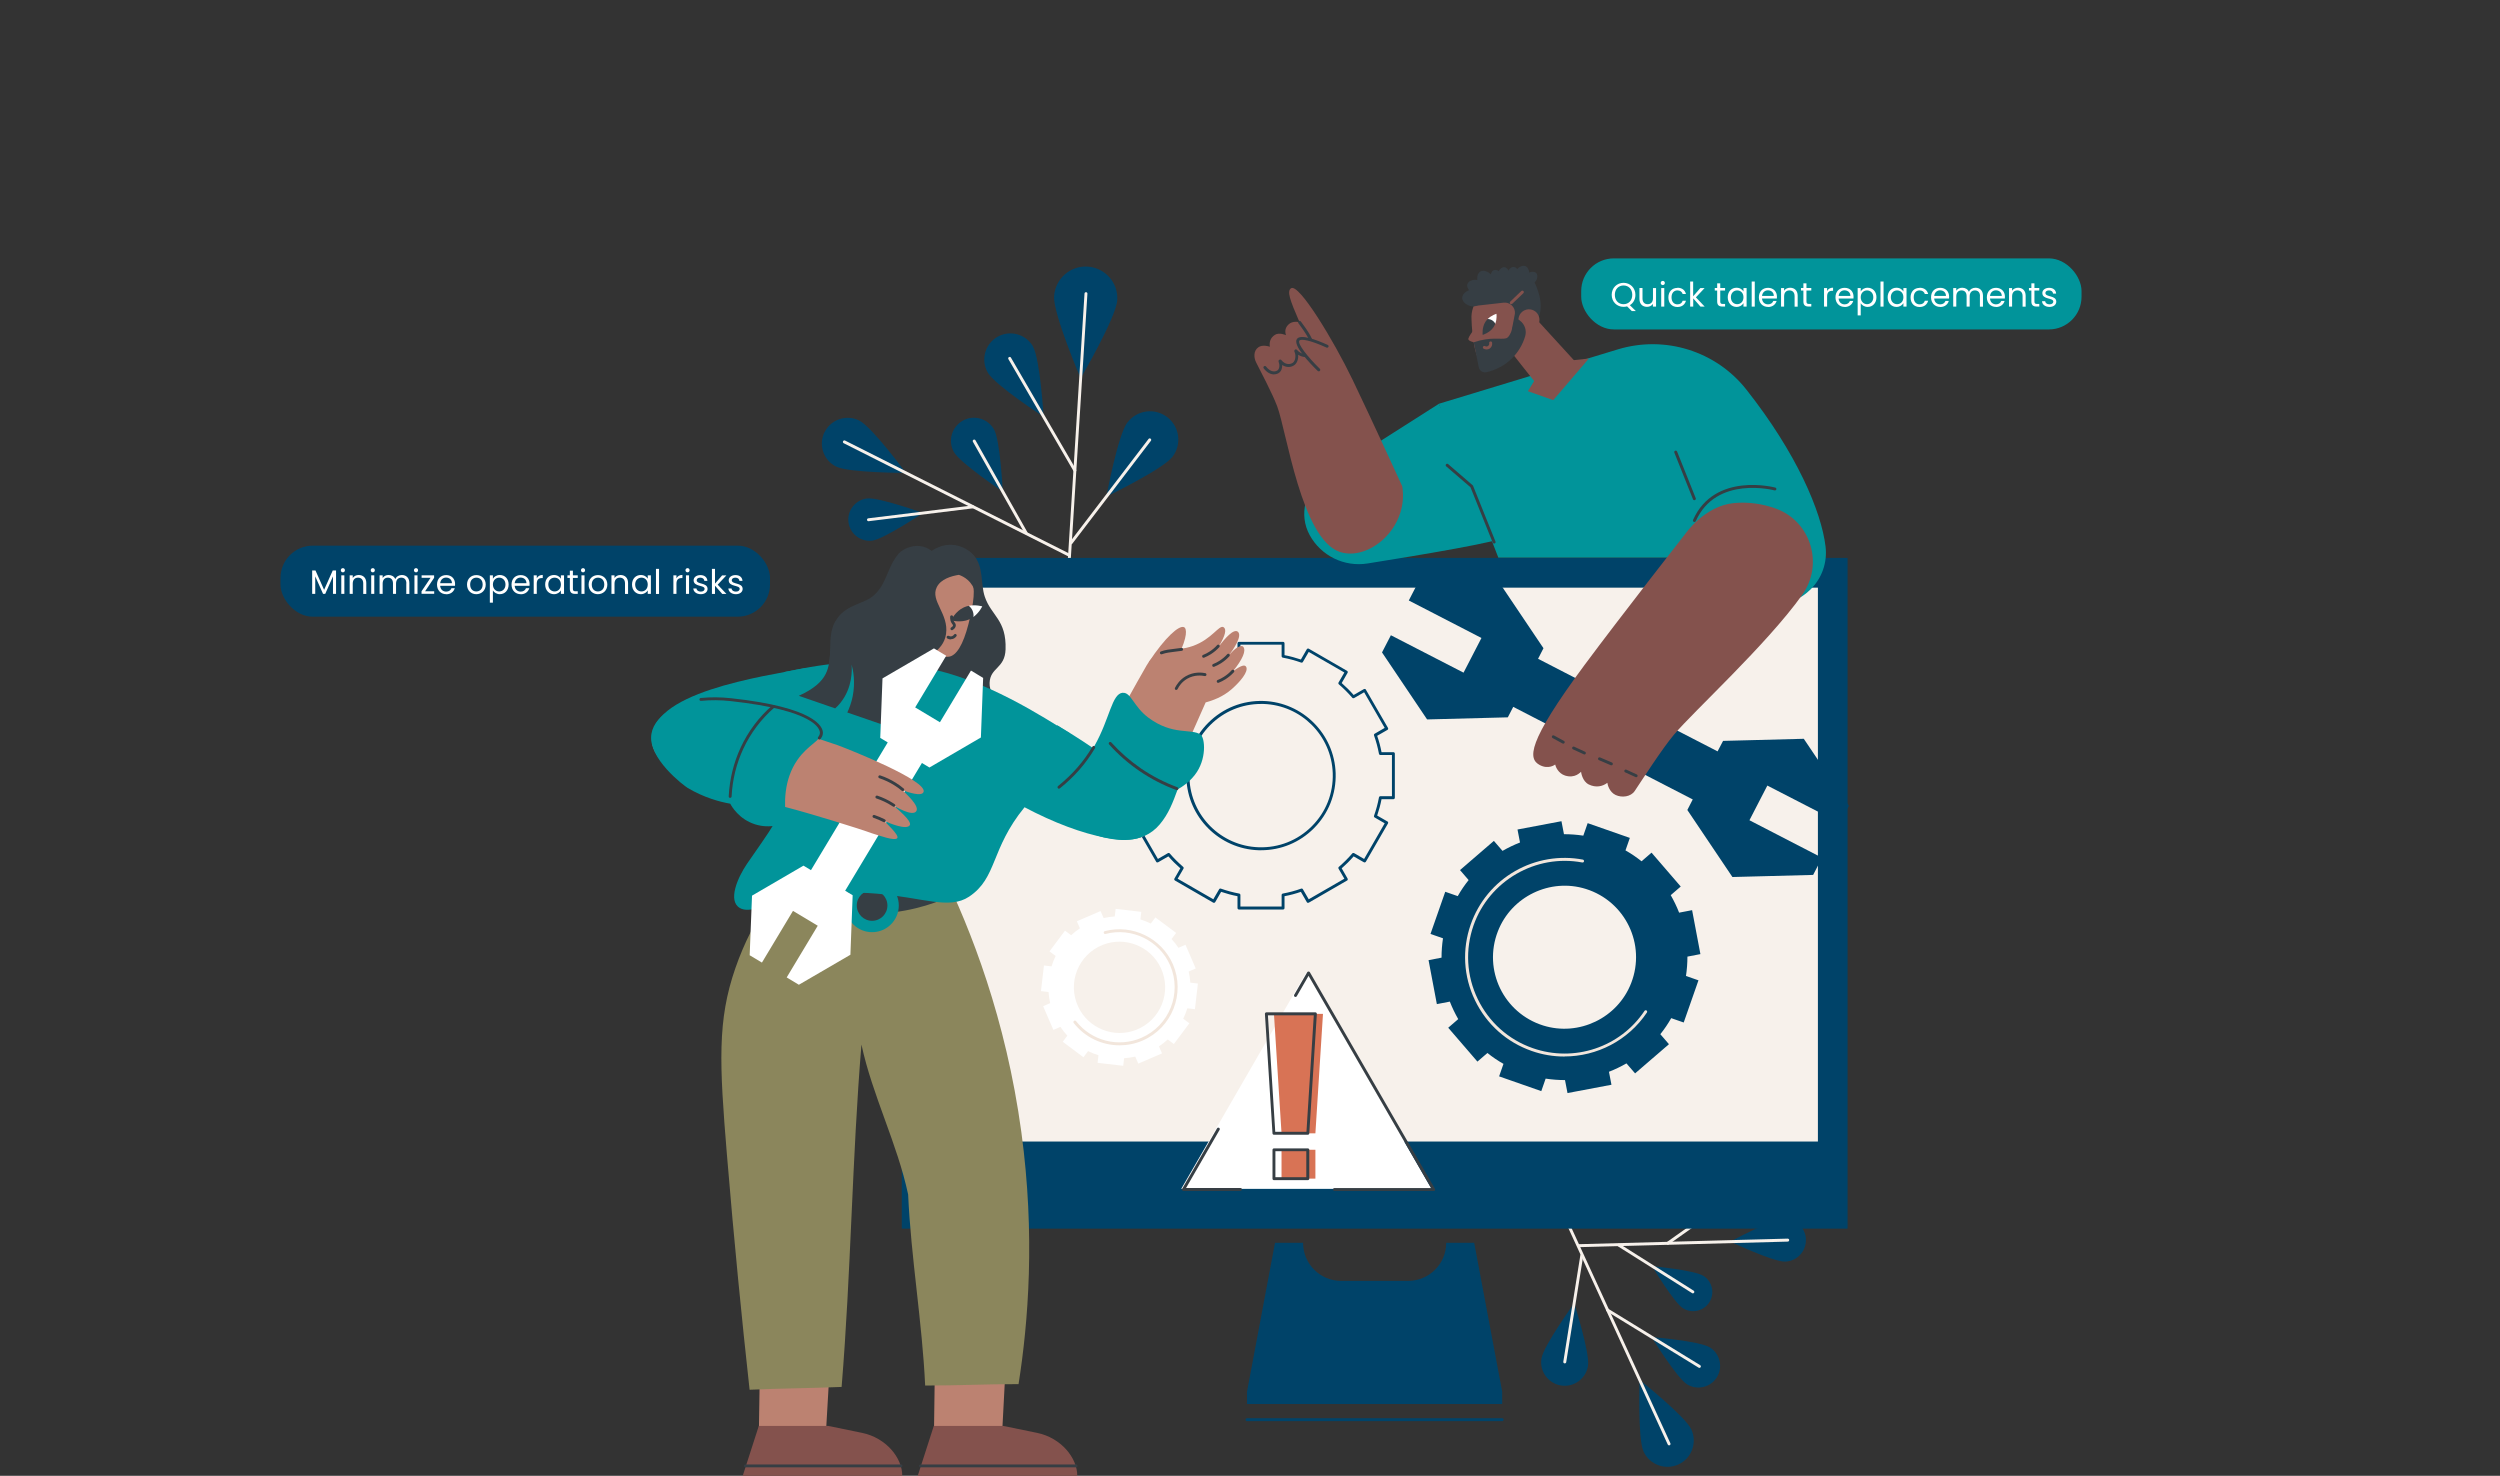 <?xml version="1.0" encoding="UTF-8"?>
<svg xmlns="http://www.w3.org/2000/svg" xmlns:xlink="http://www.w3.org/1999/xlink" id="Layer_1" data-name="Layer 1" viewBox="0 0 310 183">
  <rect x="0" y="0" width="310" height="183" fill="#333333" stroke="none"/>
  <defs>
    <style>
      .cls-1 {
        fill: #fff;
      }

      .cls-2 {
        fill: #84524d;
      }

      .cls-3 {
        fill: #8b865c;
      }

      .cls-4 {
        fill: #f7f1eb;
      }

      .cls-5 {
        clip-path: url(#clippath);
      }

      .cls-6 {
        fill: none;
      }

      .cls-7 {
        fill: #01949a;
      }

      .cls-8 {
        fill: #f2e6dc;
      }

      .cls-9 {
        fill: #d87355;
      }

      .cls-10 {
        fill: #bc8271;
      }

      .cls-11 {
        fill: #363e44;
      }

      .cls-12 {
        fill: #004369;
      }
    </style>
    <clipPath id="clippath">
      <path id="SVGID" class="cls-6" d="M185.56,38.91s-.89,.26-1.36,.98c-.47,.72-.35,1.64-.35,1.64,0,0,.89-.26,1.36-.98,.47-.72,.35-1.64,.35-1.64Z"></path>
    </clipPath>
  </defs>
  <rect class="cls-12" x="34.78" y="67.66" width="60.7" height="8.81" rx="4.01" ry="4.01"></rect>
  <g>
    <path class="cls-1" d="M38.71,70.74h.41l1.07,2.4,1.07-2.4h.41v2.9h-.38v-2.17l-.96,2.17h-.27l-.97-2.17v2.17h-.38v-2.9Z"></path>
    <path class="cls-1" d="M42.26,70.71c0-.15,.11-.26,.26-.26,.14,0,.25,.11,.25,.26s-.11,.26-.25,.26c-.15,0-.26-.11-.26-.26Zm.06,.63h.38v2.3h-.38v-2.3Z"></path>
    <path class="cls-1" d="M45.04,72.34c0-.47-.26-.71-.64-.71s-.66,.24-.66,.74v1.27h-.38v-2.3h.38v.33c.15-.24,.43-.37,.74-.37,.53,0,.94,.33,.94,.99v1.36h-.38v-1.3Z"></path>
    <path class="cls-1" d="M45.97,70.71c0-.15,.11-.26,.26-.26,.14,0,.25,.11,.25,.26s-.11,.26-.25,.26c-.15,0-.26-.11-.26-.26Zm.06,.63h.38v2.3h-.38v-2.3Z"></path>
    <path class="cls-1" d="M50.39,72.34c0-.47-.25-.71-.63-.71s-.65,.25-.65,.74v1.27h-.38v-1.3c0-.47-.25-.71-.63-.71s-.65,.25-.65,.74v1.27h-.38v-2.3h.38v.33c.15-.24,.42-.37,.73-.37,.38,0,.69,.17,.84,.51,.13-.33,.46-.51,.81-.51,.52,0,.93,.33,.93,.99v1.36h-.38v-1.3Z"></path>
    <path class="cls-1" d="M51.33,70.71c0-.15,.11-.26,.26-.26,.14,0,.25,.11,.25,.26s-.11,.26-.25,.26c-.15,0-.26-.11-.26-.26Zm.06,.63h.38v2.3h-.38v-2.3Z"></path>
    <path class="cls-1" d="M53.83,71.65l-1.12,1.67h1.13v.31h-1.57v-.31l1.12-1.67h-1.11v-.31h1.55v.31Z"></path>
    <path class="cls-1" d="M55.33,73.68c-.65,0-1.14-.46-1.14-1.19s.47-1.18,1.14-1.18,1.1,.47,1.1,1.1c0,.08,0,.15-.01,.23h-1.84c.03,.47,.36,.72,.75,.72,.34,0,.56-.18,.65-.42h.41c-.12,.42-.49,.75-1.06,.75Zm-.74-1.36h1.45c0-.45-.33-.7-.73-.7-.37,0-.68,.25-.73,.7Z"></path>
    <path class="cls-1" d="M59.06,73.68c-.65,0-1.15-.46-1.15-1.19s.51-1.18,1.16-1.18,1.16,.46,1.16,1.18-.52,1.19-1.18,1.19Zm0-.34c.4,0,.79-.27,.79-.86s-.38-.85-.78-.85-.77,.27-.77,.85,.36,.86,.75,.86Z"></path>
    <path class="cls-1" d="M61.98,71.3c.62,0,1.09,.46,1.09,1.18s-.47,1.2-1.09,1.2c-.42,0-.72-.23-.86-.46v1.51h-.38v-3.39h.38v.42c.14-.24,.44-.46,.86-.46Zm-.08,.33c-.42,0-.78,.32-.78,.85s.36,.86,.78,.86,.78-.32,.78-.86-.36-.85-.78-.85Z"></path>
    <path class="cls-1" d="M64.57,73.68c-.65,0-1.14-.46-1.14-1.19s.47-1.18,1.14-1.18,1.1,.47,1.1,1.1c0,.08,0,.15-.01,.23h-1.84c.03,.47,.36,.72,.75,.72,.34,0,.56-.18,.65-.42h.41c-.12,.42-.49,.75-1.06,.75Zm-.74-1.36h1.45c0-.45-.33-.7-.73-.7-.37,0-.68,.25-.73,.7Z"></path>
    <path class="cls-1" d="M66.56,73.64h-.38v-2.3h.38v.37c.13-.26,.38-.42,.74-.42v.39h-.1c-.37,0-.64,.16-.64,.7v1.25Z"></path>
    <path class="cls-1" d="M68.69,71.3c.43,0,.72,.22,.86,.46v-.42h.39v2.3h-.39v-.43c-.14,.25-.44,.47-.86,.47-.61,0-1.09-.48-1.09-1.2s.47-1.18,1.09-1.18Zm.08,.33c-.42,0-.78,.31-.78,.85s.36,.86,.78,.86,.78-.31,.78-.86-.36-.85-.78-.85Z"></path>
    <path class="cls-1" d="M70.66,71.66h-.3v-.32h.3v-.58h.38v.58h.6v.32h-.6v1.35c0,.23,.08,.31,.32,.31h.28v.32h-.34c-.41,0-.64-.17-.64-.63v-1.35Z"></path>
    <path class="cls-1" d="M72.04,70.71c0-.15,.11-.26,.26-.26,.14,0,.25,.11,.25,.26s-.11,.26-.25,.26c-.15,0-.26-.11-.26-.26Zm.06,.63h.38v2.3h-.38v-2.3Z"></path>
    <path class="cls-1" d="M74.14,73.68c-.65,0-1.15-.46-1.15-1.19s.51-1.18,1.16-1.18,1.16,.46,1.16,1.18-.52,1.19-1.18,1.19Zm0-.34c.4,0,.79-.27,.79-.86s-.38-.85-.78-.85-.77,.27-.77,.85,.36,.86,.75,.86Z"></path>
    <path class="cls-1" d="M77.5,72.34c0-.47-.26-.71-.64-.71s-.66,.24-.66,.74v1.27h-.38v-2.3h.38v.33c.15-.24,.43-.37,.74-.37,.53,0,.94,.33,.94,.99v1.36h-.38v-1.3Z"></path>
    <path class="cls-1" d="M79.46,71.3c.43,0,.72,.22,.86,.46v-.42h.39v2.3h-.39v-.43c-.14,.25-.44,.47-.86,.47-.61,0-1.09-.48-1.09-1.2s.47-1.18,1.09-1.18Zm.08,.33c-.42,0-.78,.31-.78,.85s.36,.86,.78,.86,.78-.31,.78-.86-.36-.85-.78-.85Z"></path>
    <path class="cls-1" d="M81.34,70.54h.38v3.11h-.38v-3.11Z"></path>
    <path class="cls-1" d="M83.88,73.64h-.38v-2.3h.38v.37c.13-.26,.38-.42,.74-.42v.39h-.1c-.37,0-.64,.16-.64,.7v1.25Z"></path>
    <path class="cls-1" d="M85,70.71c0-.15,.11-.26,.26-.26,.14,0,.25,.11,.25,.26s-.11,.26-.25,.26c-.15,0-.26-.11-.26-.26Zm.06,.63h.38v2.3h-.38v-2.3Z"></path>
    <path class="cls-1" d="M86.91,73.68c-.54,0-.92-.29-.94-.71h.39c.02,.22,.22,.39,.54,.39,.3,0,.47-.15,.47-.34,0-.51-1.36-.21-1.36-1.07,0-.35,.33-.64,.84-.64s.84,.27,.87,.72h-.38c-.02-.23-.19-.4-.5-.4-.28,0-.45,.13-.45,.32,0,.55,1.33,.25,1.35,1.07,0,.38-.33,.66-.84,.66Z"></path>
    <path class="cls-1" d="M88.28,70.54h.38v1.83l.88-1.02h.53l-1.08,1.15,1.09,1.15h-.52l-.9-1.02v1.02h-.38v-3.11Z"></path>
    <path class="cls-1" d="M91.26,73.68c-.54,0-.92-.29-.94-.71h.39c.02,.22,.22,.39,.54,.39,.3,0,.47-.15,.47-.34,0-.51-1.36-.21-1.36-1.07,0-.35,.33-.64,.84-.64s.84,.27,.87,.72h-.38c-.02-.23-.19-.4-.5-.4-.28,0-.45,.13-.45,.32,0,.55,1.33,.25,1.35,1.07,0,.38-.33,.66-.84,.66Z"></path>
  </g>
  <rect class="cls-7" x="196.07" y="32.04" width="62.04" height="8.81" rx="4.05" ry="4.05"></rect>
  <g>
    <path class="cls-1" d="M202.1,37.84l.74,.73h-.5l-.58-.58c-.14,.04-.29,.06-.44,.06-.82,0-1.47-.62-1.47-1.49s.65-1.49,1.47-1.49,1.47,.62,1.47,1.49c0,.57-.27,1.03-.69,1.28Zm-.78-.12c.62,0,1.08-.45,1.08-1.16s-.46-1.16-1.08-1.16-1.08,.45-1.08,1.16,.46,1.16,1.08,1.16Z"></path>
    <path class="cls-1" d="M205.34,38.02h-.38v-.34c-.15,.24-.43,.37-.73,.37-.53,0-.94-.33-.94-.99v-1.35h.38v1.3c0,.47,.26,.71,.64,.71s.66-.24,.66-.74v-1.26h.38v2.3Z"></path>
    <path class="cls-1" d="M205.93,35.09c0-.15,.11-.26,.26-.26,.14,0,.25,.11,.25,.26s-.11,.26-.25,.26c-.15,0-.26-.11-.26-.26Zm.06,.63h.38v2.3h-.38v-2.3Z"></path>
    <path class="cls-1" d="M208,35.68c.57,0,.94,.29,1.06,.78h-.41c-.08-.28-.31-.45-.65-.45-.42,0-.73,.3-.73,.86s.31,.87,.73,.87c.34,0,.57-.16,.65-.45h.41c-.12,.46-.49,.78-1.06,.78-.66,0-1.12-.46-1.12-1.19s.46-1.18,1.12-1.18Z"></path>
    <path class="cls-1" d="M209.57,34.91h.38v1.83l.89-1.02h.53l-1.08,1.15,1.09,1.15h-.52l-.9-1.02v1.02h-.38v-3.11Z"></path>
    <path class="cls-1" d="M212.93,36.03h-.3v-.32h.3v-.58h.38v.58h.6v.32h-.6v1.35c0,.23,.08,.31,.32,.31h.28v.32h-.34c-.41,0-.64-.17-.64-.63v-1.35Z"></path>
    <path class="cls-1" d="M215.33,35.68c.43,0,.72,.22,.86,.46v-.42h.39v2.3h-.39v-.43c-.14,.25-.44,.47-.86,.47-.61,0-1.09-.48-1.09-1.2s.47-1.18,1.09-1.18Zm.08,.33c-.42,0-.78,.31-.78,.85s.36,.86,.78,.86,.78-.31,.78-.86-.36-.85-.78-.85Z"></path>
    <path class="cls-1" d="M217.21,34.91h.38v3.11h-.38v-3.11Z"></path>
    <path class="cls-1" d="M219.24,38.06c-.65,0-1.14-.46-1.14-1.19s.47-1.18,1.14-1.18,1.1,.47,1.1,1.1c0,.08,0,.15-.01,.23h-1.84c.03,.47,.36,.72,.75,.72,.34,0,.56-.18,.65-.42h.41c-.12,.42-.49,.75-1.06,.75Zm-.74-1.36h1.45c0-.45-.33-.7-.73-.7-.37,0-.68,.25-.73,.7Z"></path>
    <path class="cls-1" d="M222.53,36.72c0-.47-.26-.71-.64-.71s-.66,.24-.66,.74v1.27h-.38v-2.3h.38v.33c.15-.24,.43-.37,.74-.37,.53,0,.94,.33,.94,.99v1.36h-.38v-1.3Z"></path>
    <path class="cls-1" d="M223.62,36.03h-.3v-.32h.3v-.58h.38v.58h.6v.32h-.6v1.35c0,.23,.08,.31,.32,.31h.28v.32h-.34c-.41,0-.64-.17-.64-.63v-1.35Z"></path>
    <path class="cls-1" d="M226.56,38.02h-.38v-2.3h.38v.37c.13-.26,.38-.42,.74-.42v.39h-.1c-.37,0-.64,.16-.64,.7v1.25Z"></path>
    <path class="cls-1" d="M228.74,38.06c-.65,0-1.14-.46-1.14-1.19s.46-1.18,1.14-1.18,1.1,.47,1.1,1.1c0,.08,0,.15-.01,.23h-1.84c.03,.47,.36,.72,.75,.72,.34,0,.56-.18,.65-.42h.41c-.12,.42-.49,.75-1.06,.75Zm-.74-1.36h1.45c0-.45-.33-.7-.73-.7-.37,0-.68,.25-.73,.7Z"></path>
    <path class="cls-1" d="M231.59,35.68c.62,0,1.09,.46,1.09,1.18s-.47,1.2-1.09,1.2c-.42,0-.72-.23-.86-.46v1.51h-.38v-3.39h.38v.42c.14-.24,.44-.46,.86-.46Zm-.08,.33c-.42,0-.78,.32-.78,.85s.37,.86,.78,.86,.78-.32,.78-.86-.36-.85-.78-.85Z"></path>
    <path class="cls-1" d="M233.18,34.91h.38v3.11h-.38v-3.11Z"></path>
    <path class="cls-1" d="M235.16,35.68c.43,0,.72,.22,.86,.46v-.42h.39v2.3h-.39v-.43c-.14,.25-.44,.47-.86,.47-.61,0-1.09-.48-1.09-1.2s.47-1.18,1.09-1.18Zm.08,.33c-.42,0-.78,.31-.78,.85s.36,.86,.78,.86,.78-.31,.78-.86-.36-.85-.78-.85Z"></path>
    <path class="cls-1" d="M238.03,35.68c.57,0,.94,.29,1.06,.78h-.41c-.08-.28-.31-.45-.65-.45-.42,0-.73,.3-.73,.86s.31,.87,.73,.87c.34,0,.57-.16,.65-.45h.41c-.12,.46-.49,.78-1.06,.78-.66,0-1.12-.46-1.12-1.19s.46-1.18,1.12-1.18Z"></path>
    <path class="cls-1" d="M240.59,38.06c-.65,0-1.14-.46-1.14-1.19s.46-1.18,1.14-1.18,1.1,.47,1.1,1.1c0,.08,0,.15-.01,.23h-1.84c.03,.47,.36,.72,.75,.72,.34,0,.56-.18,.65-.42h.41c-.12,.42-.49,.75-1.06,.75Zm-.74-1.36h1.45c0-.45-.33-.7-.73-.7-.37,0-.68,.25-.73,.7Z"></path>
    <path class="cls-1" d="M245.52,36.72c0-.47-.25-.71-.63-.71s-.65,.25-.65,.74v1.27h-.38v-1.3c0-.47-.25-.71-.63-.71s-.65,.25-.65,.74v1.27h-.38v-2.3h.38v.33c.15-.24,.42-.37,.73-.37,.38,0,.69,.17,.84,.51,.13-.33,.46-.51,.81-.51,.52,0,.93,.33,.93,.99v1.36h-.38v-1.3Z"></path>
    <path class="cls-1" d="M247.51,38.06c-.65,0-1.14-.46-1.14-1.19s.47-1.18,1.14-1.18,1.1,.47,1.1,1.1c0,.08,0,.15-.01,.23h-1.84c.03,.47,.36,.72,.75,.72,.34,0,.56-.18,.65-.42h.41c-.12,.42-.49,.75-1.06,.75Zm-.74-1.36h1.45c0-.45-.33-.7-.73-.7-.37,0-.68,.25-.73,.7Z"></path>
    <path class="cls-1" d="M250.8,36.72c0-.47-.26-.71-.64-.71s-.66,.24-.66,.74v1.27h-.38v-2.3h.38v.33c.15-.24,.43-.37,.74-.37,.53,0,.94,.33,.94,.99v1.36h-.38v-1.3Z"></path>
    <path class="cls-1" d="M251.89,36.03h-.3v-.32h.3v-.58h.38v.58h.6v.32h-.6v1.35c0,.23,.08,.31,.32,.31h.28v.32h-.34c-.41,0-.64-.17-.64-.63v-1.35Z"></path>
    <path class="cls-1" d="M254.15,38.06c-.54,0-.92-.29-.94-.71h.39c.02,.22,.22,.39,.54,.39,.3,0,.47-.15,.47-.34,0-.51-1.36-.21-1.36-1.07,0-.35,.33-.64,.84-.64s.84,.27,.87,.72h-.38c-.02-.23-.19-.4-.5-.4-.28,0-.45,.13-.45,.32,0,.55,1.33,.25,1.35,1.07,0,.38-.33,.66-.84,.66Z"></path>
  </g>
  <g>
    <g>
      <g>
        <path class="cls-12" d="M223.93,153.71c.04,1.47-1.12,2.69-2.58,2.73-1.47,.04-6.8-2.48-6.8-2.48,0,0,5.19-2.8,6.66-2.83,1.47-.04,2.69,1.12,2.73,2.58Z"></path>
        <path class="cls-4" d="M195.73,154.65c-.1,0-.18-.08-.18-.18,0-.1,.08-.19,.18-.19l25.94-.69c.11,0,.19,.08,.19,.18,0,.1-.08,.19-.18,.19l-25.94,.69s0,0,0,0Z"></path>
        <path class="cls-12" d="M217.37,146.69c.7,.99,.47,2.35-.52,3.05-.99,.7-5.8,1.42-5.8,1.42,0,0,2.28-4.3,3.27-5,.99-.7,2.35-.47,3.05,.52Z"></path>
        <path class="cls-4" d="M206.81,154.35c-.06,0-.11-.03-.15-.08-.06-.08-.04-.2,.04-.26l8.87-6.28c.08-.06,.2-.04,.26,.04,.06,.08,.04,.2-.04,.26l-8.87,6.28s-.07,.03-.11,.03Z"></path>
        <path class="cls-12" d="M211.21,158.2c-1.11-.7-6.36-1.2-6.36-1.2,0,0,2.72,4.52,3.83,5.22s2.58,.37,3.28-.74c.7-1.11,.37-2.58-.74-3.28Z"></path>
        <path class="cls-4" d="M209.92,160.38s-.07,0-.1-.03l-9.19-5.8c-.09-.05-.11-.17-.06-.25,.05-.09,.17-.11,.25-.06l9.19,5.8c.09,.05,.11,.17,.06,.25-.03,.06-.09,.09-.16,.09Z"></path>
      </g>
      <g>
        <path class="cls-12" d="M203.8,179.98c-.75-1.64-.49-8.88-.49-8.88,0,0,5.67,4.52,6.42,6.16,.75,1.64,.03,3.58-1.6,4.33-1.64,.75-3.58,.03-4.33-1.6Z"></path>
        <path class="cls-4" d="M206.97,179.23c-.07,0-.14-.04-.17-.11l-13.31-28.98c-.04-.09,0-.2,.09-.24,.09-.04,.2,0,.24,.09l13.31,28.98c.04,.09,0,.2-.09,.24-.02,.01-.05,.02-.08,.02Z"></path>
        <path class="cls-12" d="M209.2,171.66c-1.27-.78-4.41-5.87-4.41-5.87,0,0,5.96,.5,7.22,1.28,1.27,.78,1.66,2.44,.89,3.7-.78,1.27-2.44,1.66-3.7,.89Z"></path>
        <path class="cls-4" d="M210.73,169.62s-.07,0-.1-.03l-11.39-6.99c-.09-.05-.11-.17-.06-.25,.05-.09,.17-.11,.25-.06l11.39,6.99c.09,.05,.11,.17,.06,.25-.03,.06-.09,.09-.16,.09Z"></path>
        <path class="cls-12" d="M196.91,169.37c.26-1.59-1.71-7.77-1.71-7.77,0,0-3.8,5.26-4.06,6.85-.26,1.59,.83,3.09,2.42,3.35,1.59,.26,3.09-.83,3.35-2.42Z"></path>
        <path class="cls-4" d="M194.03,169.06s-.02,0-.03,0c-.1-.02-.17-.11-.15-.21l2.11-13.19c.02-.1,.11-.17,.21-.15,.1,.02,.17,.11,.15,.21l-2.11,13.19c-.01,.09-.09,.15-.18,.15Z"></path>
      </g>
    </g>
    <g>
      <path class="cls-12" d="M102.26,53.57c.79-1.58,2.71-2.21,4.29-1.42,1.58,.79,5.79,6.49,5.79,6.49,0,0-7.09,0-8.67-.79-1.58-.79-2.21-2.71-1.42-4.29Z"></path>
      <path class="cls-4" d="M132.56,69.02s-.06,0-.08-.02l-27.86-14.04c-.09-.05-.13-.16-.08-.25,.05-.09,.16-.13,.25-.08l27.86,14.04c.09,.05,.13,.16,.08,.25-.03,.06-.1,.1-.16,.1Z"></path>
      <path class="cls-12" d="M105.21,64.75c-.18-1.44,.85-2.76,2.29-2.94,1.44-.18,6.95,1.8,6.95,1.8,0,0-4.86,3.25-6.3,3.43s-2.76-.85-2.94-2.29Z"></path>
      <path class="cls-4" d="M107.69,64.63c-.09,0-.17-.07-.18-.16-.01-.1,.06-.19,.16-.2l12.97-1.6c.1-.01,.19,.06,.2,.16,.01,.1-.06,.19-.16,.2l-12.97,1.6s-.02,0-.02,0Z"></path>
      <path class="cls-12" d="M118.29,56.06c.78,1.37,6.05,4.9,6.05,4.9,0,0-.3-6.34-1.08-7.71-.78-1.37-2.52-1.86-3.89-1.08-1.37,.78-1.86,2.52-1.08,3.89Z"></path>
      <path class="cls-4" d="M127.23,66.25c-.06,0-.13-.03-.16-.09l-6.43-11.38c-.05-.09-.02-.2,.07-.25,.09-.05,.2-.02,.25,.07l6.43,11.38c.05,.09,.02,.2-.07,.25-.03,.02-.06,.02-.09,.02Z"></path>
    </g>
    <path class="cls-12" d="M138.54,37.22c-.14,2.16-4.54,9.69-4.54,9.69,0,0-3.43-8.01-3.29-10.18,.14-2.16,2-3.81,4.16-3.67,2.16,.14,3.81,2,3.67,4.16Z"></path>
    <path class="cls-4" d="M132.26,74.86s0,0-.01,0c-.1,0-.18-.09-.17-.19l2.4-38.27c0-.1,.1-.18,.19-.17,.1,0,.18,.09,.17,.19l-2.4,38.27c0,.1-.09,.17-.18,.17Z"></path>
    <path class="cls-12" d="M128.08,42.96c.9,1.55,1.33,8.72,1.33,8.72,0,0-6.03-3.92-6.92-5.47-.9-1.55-.37-3.53,1.17-4.43,1.55-.9,3.53-.37,4.43,1.17Z"></path>
    <path class="cls-4" d="M133.28,58.51c-.06,0-.12-.03-.16-.09l-8.08-13.89c-.05-.09-.02-.2,.07-.25,.09-.05,.2-.02,.25,.07l8.08,13.89c.05,.09,.02,.2-.07,.25-.03,.02-.06,.02-.09,.02Z"></path>
    <path class="cls-12" d="M139.8,52.37c-1.18,1.54-2.61,9.21-2.61,9.21,0,0,7.02-3.4,8.2-4.94,1.18-1.54,.88-3.75-.66-4.92-1.54-1.18-3.75-.88-4.92,.66Z"></path>
    <path class="cls-4" d="M132.81,67.5s-.08-.01-.11-.04c-.08-.06-.1-.18-.03-.26l9.75-12.77c.06-.08,.18-.1,.26-.03,.08,.06,.1,.18,.03,.26l-9.75,12.77s-.09,.07-.15,.07Z"></path>
    <rect class="cls-12" x="111.81" y="69.18" width="117.28" height="83.17" transform="translate(340.91 221.53) rotate(180)"></rect>
    <rect class="cls-4" x="136.12" y="52.24" width="68.68" height="109.92" transform="translate(277.66 -63.25) rotate(90)"></rect>
    <path class="cls-12" d="M158.11,154.11h3.47c0,2.6,2.11,4.72,4.72,4.72h8.31c2.6,0,4.72-2.11,4.72-4.72h3.47l3.47,18.45v1.54h-31.64v-1.54l3.47-18.45Z"></path>
    <path class="cls-12" d="M186.27,176.22h-31.64c-.1,0-.18-.08-.18-.18s.08-.18,.18-.18h31.64c.1,0,.18,.08,.18,.18s-.08,.18-.18,.18Z"></path>
    <path class="cls-12" d="M159.1,112.78h-5.47c-.1,0-.18-.08-.18-.18v-1.47c-.69-.13-1.37-.32-2.03-.54l-.73,1.27s-.06,.07-.11,.09c-.05,.01-.1,0-.14-.02l-4.74-2.74s-.07-.06-.09-.11c-.01-.05,0-.1,.02-.14l.73-1.27c-.53-.46-1.03-.96-1.48-1.48l-1.27,.73s-.09,.03-.14,.02c-.05-.01-.09-.04-.11-.09l-2.74-4.74c-.05-.09-.02-.2,.07-.25l1.27-.73c-.23-.66-.41-1.34-.54-2.03h-1.47c-.1,0-.18-.08-.18-.18v-5.47c0-.1,.08-.18,.18-.18h1.47c.13-.69,.32-1.37,.54-2.03l-1.27-.73c-.09-.05-.12-.16-.07-.25l2.74-4.74s.06-.07,.11-.09c.05-.01,.1,0,.14,.02l1.27,.73c.46-.53,.96-1.03,1.48-1.48l-.73-1.27s-.03-.09-.02-.14c.01-.05,.04-.09,.09-.11l4.74-2.74s.09-.03,.14-.02c.05,.01,.09,.04,.11,.09l.73,1.27c.66-.23,1.34-.41,2.03-.54v-1.47c0-.1,.08-.18,.18-.18h5.47c.1,0,.18,.08,.18,.18v1.47c.69,.13,1.37,.32,2.03,.54l.73-1.27s.06-.07,.11-.09c.05-.01,.1,0,.14,.02l4.74,2.74s.07,.06,.09,.11c.01,.05,0,.1-.02,.14l-.73,1.27c.53,.46,1.03,.96,1.48,1.48l1.27-.73s.09-.03,.14-.02c.05,.01,.09,.04,.11,.09l2.74,4.74c.05,.09,.02,.2-.07,.25l-1.27,.73c.23,.66,.41,1.34,.54,2.03h1.47c.1,0,.18,.08,.18,.18v5.47c0,.1-.08,.18-.18,.18h-1.47c-.13,.69-.32,1.37-.54,2.03l1.27,.73c.09,.05,.12,.16,.07,.25l-2.74,4.74s-.06,.07-.11,.09c-.05,.01-.1,0-.14-.02l-1.27-.73c-.46,.53-.96,1.03-1.48,1.48l.73,1.27s.03,.09,.02,.14c-.01,.05-.04,.09-.09,.11l-4.74,2.74s-.09,.03-.14,.02c-.05-.01-.09-.04-.11-.09l-.73-1.27c-.66,.23-1.34,.41-2.03,.54v1.47c0,.1-.08,.18-.18,.18Zm-5.29-.37h5.11v-1.43c0-.09,.06-.16,.15-.18,.77-.14,1.53-.34,2.27-.61,.08-.03,.18,0,.22,.08l.72,1.24,4.42-2.55-.72-1.24c-.04-.08-.03-.17,.04-.23,.59-.51,1.15-1.07,1.66-1.66,.06-.07,.15-.08,.23-.04l1.24,.72,2.55-4.42-1.24-.72c-.08-.04-.11-.14-.08-.22,.26-.74,.47-1.5,.61-2.27,.02-.09,.09-.15,.18-.15h1.43v-5.11h-1.43c-.09,0-.16-.06-.18-.15-.14-.77-.35-1.53-.61-2.27-.03-.08,0-.18,.08-.22l1.24-.72-2.55-4.42-1.24,.72c-.08,.04-.17,.03-.23-.04-.51-.59-1.07-1.15-1.66-1.66-.07-.06-.08-.15-.04-.23l.72-1.24-4.42-2.55-.72,1.24c-.04,.08-.14,.11-.22,.08-.74-.26-1.5-.47-2.27-.61-.09-.02-.15-.09-.15-.18v-1.43h-5.11v1.43c0,.09-.06,.16-.15,.18-.77,.14-1.53,.35-2.27,.61-.08,.03-.18,0-.22-.08l-.72-1.24-4.42,2.55,.72,1.24c.04,.08,.03,.17-.04,.23-.59,.51-1.15,1.07-1.66,1.66-.06,.07-.15,.08-.23,.04l-1.24-.72-2.55,4.42,1.24,.72c.08,.04,.11,.14,.08,.22-.26,.74-.47,1.5-.61,2.27-.02,.09-.09,.15-.18,.15h-1.43v5.11h1.43c.09,0,.16,.06,.18,.15,.14,.77,.35,1.53,.61,2.27,.03,.08,0,.18-.08,.22l-1.24,.72,2.55,4.42,1.24-.72c.08-.04,.17-.03,.23,.04,.51,.59,1.07,1.15,1.66,1.66,.07,.06,.08,.15,.04,.23l-.72,1.24,4.42,2.55,.72-1.24c.04-.08,.14-.11,.22-.08,.74,.26,1.5,.47,2.27,.61,.09,.02,.15,.09,.15,.18v1.43Zm2.56-6.98c-.1,0-.2,0-.31,0-4.86-.16-8.79-4.09-8.95-8.95-.08-2.59,.88-5.02,2.71-6.85,1.83-1.83,4.26-2.79,6.85-2.71h0c4.86,.16,8.79,4.09,8.95,8.95,.08,2.59-.88,5.02-2.71,6.85-1.75,1.75-4.07,2.71-6.54,2.71Zm0-18.14c-2.37,0-4.59,.92-6.28,2.6-1.76,1.76-2.68,4.09-2.6,6.58,.15,4.67,3.92,8.44,8.59,8.59,2.49,.08,4.82-.84,6.58-2.6,1.76-1.76,2.68-4.09,2.6-6.58-.15-4.67-3.92-8.44-8.59-8.59h0c-.1,0-.2,0-.3,0Z"></path>
    <path class="cls-12" d="M210.61,121.56l-1.55-.54c.12-.8,.18-1.6,.18-2.4l1.61-.31-1.03-5.45-1.61,.31c-.29-.75-.64-1.47-1.04-2.17l1.24-1.07-3.62-4.2-1.24,1.07c-.62-.5-1.28-.95-1.99-1.35l.54-1.55-5.23-1.83-.54,1.55c-.8-.12-1.6-.18-2.4-.18l-.31-1.61-5.45,1.03,.31,1.61c-.75,.29-1.47,.64-2.17,1.04l-1.07-1.24-4.2,3.62,1.07,1.24c-.5,.62-.95,1.28-1.35,1.99l-1.55-.54h0l-1.83,5.23,1.55,.54c-.12,.8-.18,1.6-.18,2.4l-1.61,.31,1.03,5.45,1.61-.31c.29,.75,.64,1.47,1.04,2.17l-1.24,1.07,3.62,4.2h0l1.24-1.07c.62,.5,1.28,.95,1.99,1.35l-.54,1.55,5.23,1.83,.54-1.55c.8,.12,1.6,.18,2.4,.18l.31,1.61h0s5.45-1.03,5.45-1.03l-.31-1.61c.75-.29,1.47-.64,2.17-1.04l1.07,1.24,4.2-3.62-1.07-1.24c.5-.62,.95-1.28,1.35-1.99l1.55,.54,1.83-5.23Zm-8.34,.33c-1.67,4.34-6.49,6.66-10.92,5.27-4.9-1.54-7.47-6.88-5.62-11.66,1.67-4.34,6.49-6.66,10.92-5.27,4.9,1.54,7.47,6.88,5.62,11.66Z"></path>
    <path class="cls-8" d="M193.99,131.01c-1.36,0-2.73-.22-4.06-.69-3.1-1.08-5.6-3.31-7.03-6.28-1.43-2.96-1.62-6.3-.53-9.41,.98-2.8,2.93-5.15,5.51-6.62,2.55-1.46,5.53-1.96,8.39-1.42,.1,.02,.16,.11,.15,.21-.02,.1-.11,.17-.21,.15-5.75-1.09-11.55,2.26-13.49,7.8-1.05,3.01-.87,6.25,.52,9.13,1.39,2.87,3.81,5.04,6.82,6.09,5.14,1.8,10.84-.1,13.86-4.62,.06-.08,.17-.11,.25-.05,.08,.06,.11,.17,.05,.25-2.33,3.48-6.21,5.45-10.23,5.45Z"></path>
    <g>
      <path class="cls-1" d="M130.62,127.71l.87-.38c.26,.39,.55,.76,.86,1.09l-.57,.76,2.57,1.92,.57-.76c.42,.2,.85,.38,1.29,.51l-.11,.94,3.18,.37h0s.11-.94,.11-.94c.46-.03,.92-.1,1.38-.2l.38,.87,2.94-1.27-.38-.87c.39-.26,.76-.55,1.09-.86l.76,.57h0l1.92-2.57-.76-.57c.2-.42,.38-.85,.51-1.29l.94,.11,.37-3.18-.94-.11c-.03-.46-.1-.92-.2-1.38l.87-.38-1.27-2.94h0l-.87,.38c-.26-.39-.55-.76-.86-1.09l.57-.76-2.57-1.92-.57,.76c-.42-.2-.85-.38-1.29-.51l.11-.94-3.18-.37-.11,.94c-.46,.03-.92,.1-1.38,.2l-.38-.87-2.94,1.27,.38,.87c-.39,.26-.76,.55-1.09,.86l-.76-.57-1.92,2.57,.76,.57c-.2,.42-.38,.85-.51,1.29l-.94-.11-.37,3.18,.94,.11c.03,.46,.1,.92,.2,1.38l-.87,.38,1.27,2.94Zm6.13-10.55c2.76-1.09,5.93,.17,7.19,2.86,1.39,2.96,0,6.48-3.05,7.68-2.76,1.09-5.93-.17-7.19-2.86-1.39-2.96,0-6.48,3.05-7.68Z"></path>
      <path class="cls-8" d="M138.82,129.62c-2.17,0-4.28-.98-5.68-2.77-.06-.08-.05-.19,.03-.26,.08-.06,.19-.05,.26,.03,1.91,2.45,5.24,3.31,8.1,2.07,3.46-1.49,5.06-5.52,3.57-8.98-1.33-3.08-4.77-4.76-8.01-3.9-.1,.03-.2-.03-.22-.13-.03-.1,.03-.2,.13-.22,3.41-.9,7.04,.87,8.44,4.11,1.57,3.64-.11,7.89-3.76,9.46-.92,.4-1.89,.59-2.85,.59Z"></path>
    </g>
    <path class="cls-7" d="M186.87,66.49c-.3,.6-10.88,2.36-17.29,3.38-2.89,.46-5.76-.94-7.17-3.5h0c-1.4-2.54-.59-5.73,1.86-7.29l14.14-9,8.46,16.42Z"></path>
    <path class="cls-7" d="M219.38,74.92h0c4.07,.39,7.47-3.08,6.99-7.14-.52-4.36-3.57-11.55-9.81-19.46-3.77-4.79-10.1-6.77-15.94-5l-22.21,6.75,7.38,19.07h26.66l6.94,5.78Z"></path>
    <path class="cls-11" d="M210.1,62.03c-.07,0-.14-.04-.17-.12l-2.31-5.78c-.04-.09,0-.2,.1-.24,.09-.04,.2,0,.24,.1l2.31,5.78c.04,.09,0,.2-.1,.24-.02,0-.05,.01-.07,.01Z"></path>
    <path class="cls-11" d="M210.1,64.73s-.05,0-.07-.02c-.09-.04-.13-.15-.09-.24,2.66-6,10.13-4.03,10.2-4.01,.1,.03,.15,.13,.13,.22-.03,.1-.13,.15-.22,.13-.07-.02-7.24-1.9-9.77,3.81-.03,.07-.1,.11-.17,.11Z"></path>
    <path class="cls-11" d="M185.27,67.4c-.07,0-.14-.04-.17-.11l-2.76-6.87-3.01-2.59c-.08-.07-.09-.18-.02-.26,.07-.08,.18-.09,.26-.02l3.04,2.62s.04,.04,.05,.07l2.78,6.91c.04,.09,0,.2-.1,.24-.02,0-.05,.01-.07,.01Z"></path>
    <g>
      <path class="cls-2" d="M173.88,60.3s-3.87-8.45-6.15-13.19c-2.4-4.98-6.66-11.98-7.63-11.37-.55,.35-.17,1.42,1.05,4.23-.2-.08-.88-.17-1.34,.23-.68,.6-.35,1.28-.35,1.36-.07-.03-.85-.37-1.37-.04-.59,.37-.71,.94-.63,1.48-.17-.08-.93-.28-1.42,.06-.63,.44-.57,1.29-.29,1.86,.52,1.04,2.02,3.86,2.62,5.46,1.18,3.13,3.01,16.42,7.74,18.05,3.57,1.22,8.6-2.94,7.77-8.12Z"></path>
      <path class="cls-11" d="M157.99,46.43c-.41,0-.88-.21-1.29-.75-.06-.08-.05-.19,.03-.26,.08-.06,.19-.05,.26,.03,.53,.69,1.09,.69,1.4,.49,.29-.19,.31-.7,.16-1.08-.04-.09,0-.2,.09-.25,.09-.05,.2-.03,.26,.05,.39,.49,.96,.62,1.4,.33,.33-.22,.44-.91,.21-1.39-.04-.08,0-.2,.07-.25,.08-.05,.19-.04,.25,.04,.45,.53,1.21,.63,1.48,.44,.17-.12,.27-.28,.3-.49,.14-.88-.92-2.32-1.49-3.1l-.12-.16c-.06-.08-.04-.2,.04-.26,.08-.06,.2-.04,.26,.04l.12,.16c.64,.87,1.72,2.34,1.55,3.37-.05,.3-.2,.55-.45,.73-.35,.25-1,.21-1.55-.13,.05,.52-.13,1.06-.49,1.3-.46,.31-1.02,.28-1.49-.03,.02,.39-.1,.78-.42,.99-.17,.11-.37,.17-.6,.17Zm.9-1.7s0,0,0,0c0,0,0,0,0,0Z"></path>
      <path class="cls-2" d="M160.97,42.13c.44-.62,3.1,.58,3.59,.8l-1.03,2.93c-.23-.22-3.08-3.01-2.56-3.73Z"></path>
      <path class="cls-11" d="M163.53,46.05s-.09-.02-.13-.05c-.96-.93-3.14-3.19-2.58-3.97,.44-.62,2.32,.06,3.82,.74,.09,.04,.13,.15,.09,.24-.04,.09-.15,.13-.24,.09-2.06-.94-3.19-1.11-3.37-.86-.27,.38,1.08,2.07,2.54,3.49,.07,.07,.07,.19,0,.26-.04,.04-.08,.06-.13,.06Z"></path>
    </g>
    <polygon class="cls-12" points="209.9 99.13 187.64 87.65 186.97 88.95 176.96 89.21 171.37 80.9 172.47 78.77 181.48 83.41 183.7 79.11 174.69 74.46 175.79 72.33 185.8 72.07 191.39 80.38 190.72 81.69 212.98 93.17 213.66 91.87 223.67 91.61 229.26 99.92 228.16 102.05 219.15 97.41 216.93 101.71 225.93 106.36 224.83 108.49 214.82 108.75 209.23 100.44 209.9 99.13"></polygon>
    <g>
      <path class="cls-2" d="M196.55,82.37c4.21-5.68,12.44-16.19,12.44-16.19,0,0,2.37-3.45,6.02-3.8,1.79-.17,3.6,.1,5.21,.69,4.36,1.6,5.95,6.93,3.25,10.7-4.41,6.17-13.44,14.41-15.9,17.33-1.48,1.76-3.99,5.68-4.87,6.99-.48,.71-1.57,.86-2.36,.49-.77-.36-1-1.26-1.03-1.51-.59,.45-1.42,.64-2.31,.2-.79-.4-.94-1.47-.95-1.57-.09,.05-.73,.86-1.98,.47-.84-.27-1.17-1.08-1.23-1.37,0,0-.8,.65-1.9,.07-1.45-.77-1.7-2.64,5.6-12.49Z"></path>
      <g>
        <path class="cls-11" d="M202.89,96.38s-.05,0-.08-.02l-1.29-.59c-.09-.04-.13-.15-.09-.24,.04-.09,.15-.13,.24-.09l1.29,.59c.09,.04,.13,.15,.09,.24-.03,.07-.1,.11-.17,.11Z"></path>
        <path class="cls-11" d="M199.81,94.9s-.05,0-.07-.01l-1.47-.63c-.09-.04-.14-.15-.1-.24,.04-.09,.15-.14,.24-.1l1.47,.63c.09,.04,.14,.15,.1,.24-.03,.07-.1,.11-.17,.11Z"></path>
        <path class="cls-11" d="M196.48,93.56s-.05,0-.08-.02c-.24-.11-.46-.21-.67-.31-.22-.1-.44-.2-.68-.31-.09-.04-.13-.15-.09-.24,.04-.09,.15-.13,.24-.09,.24,.11,.46,.21,.67,.31,.22,.1,.43,.2,.67,.31,.09,.04,.13,.15,.09,.24-.03,.07-.1,.11-.17,.11Z"></path>
        <path class="cls-11" d="M193.84,92.21s-.06,0-.09-.02l-1.23-.67c-.09-.05-.12-.16-.07-.25,.05-.09,.16-.12,.25-.07l1.23,.67c.09,.05,.12,.16,.07,.25-.03,.06-.1,.1-.16,.1Z"></path>
      </g>
    </g>
    <g>
      <g>
        <path class="cls-2" d="M190.89,48.1l4.88-2.77-7.15-7.82c-.64-.78-1.9,.77-2.68,1.4-.78,.64-.91,1.79-.27,2.57l5.22,6.61Z"></path>
        <polygon class="cls-2" points="192.6 49.62 197.02 44.46 191.6 45.03 189.46 48.51 192.6 49.62"></polygon>
      </g>
      <g>
        <path class="cls-2" d="M183.86,45.13c1.27,.77,4.28-2.19,4.28-2.19l1.88-3.85c-.15-2.08-1.97-3.65-4.05-3.5-2.08,.15-3.65,1.97-3.5,4.05,0,0,.09,4.7,1.38,5.48Z"></path>
        <path class="cls-2" d="M182.98,40.61s-.98,1.19-.9,1.47c.09,.34,1.29,.47,1.29,.47,0,0-.42-1.94-.39-1.95Z"></path>
        <g>
          <path class="cls-1" d="M185.56,38.91s-.6,.17-1.08,.64c-.1,.1,.88,.72,.94,.58,.23-.62,.14-1.22,.14-1.22Z"></path>
          <g class="cls-5">
            <path class="cls-11" d="M184.44,39.55c-.62,0-1.14,.49-1.14,1.12,0,.62,.49,1.14,1.12,1.14,.62,0,1.14-.49,1.14-1.12,0-.62-.49-1.14-1.12-1.14Z"></path>
          </g>
        </g>
        <g>
          <path class="cls-11" d="M190.24,34.93s2.09,3.86-.44,5.62l-.79-.51-1.56,.93,.4-2.08c.07-.79-.61-1.45-1.4-1.36l-3.45,.39-.1-1.86c2.17-1.63,4.58-2.19,7.34-1.13Z"></path>
          <path class="cls-11" d="M186.35,34.77c.39,.05,.76-.22,.81-.62,.05-.39-.2-.96-.59-1.02-.39-.05-.79,.43-.84,.82-.05,.39,.22,.76,.62,.81Z"></path>
          <path class="cls-11" d="M185.83,35.03c.37-.15,.55-.56,.41-.93-.15-.37-.64-.75-1.01-.6-.37,.15-.48,.76-.33,1.13,.15,.37,.56,.55,.93,.41Z"></path>
          <path class="cls-11" d="M184.72,35.58c.46-.28,.61-.88,.32-1.34-.28-.46-1.03-.85-1.49-.57-.46,.28-.46,1.12-.18,1.58,.28,.46,.88,.61,1.34,.33Z"></path>
          <path class="cls-11" d="M187.49,34.74c.39,.07,.76-.2,.83-.59,.07-.39-.16-.97-.56-1.04s-.8,.4-.87,.8c-.07,.39,.2,.76,.59,.83Z"></path>
          <path class="cls-11" d="M183.85,35.85c.15-.46-.09-.95-.55-1.1-.46-.15-1.19,.01-1.34,.47-.15,.46,.33,1.03,.78,1.18,.46,.15,.95-.09,1.1-.55Z"></path>
          <path class="cls-11" d="M188.42,34.92c.47,.17,.98-.07,1.15-.53,.17-.47,.02-1.23-.44-1.4-.47-.17-1.07,.31-1.24,.78-.17,.47,.07,.98,.53,1.15Z"></path>
          <path class="cls-11" d="M189.33,34.96c.27,.28,.71,.29,.99,.03s.44-.85,.17-1.13c-.27-.28-.86-.15-1.14,.11-.28,.27-.29,.71-.03,.99Z"></path>
          <path class="cls-11" d="M183.73,36.95c0-.59-.47-1.06-1.05-1.07-.59,0-1.37,.47-1.37,1.05,0,.59,.77,1.07,1.36,1.07,.59,0,1.06-.47,1.07-1.05Z"></path>
        </g>
        <path class="cls-2" d="M190.75,39.06c.33,.64,.08,1.43-.56,1.76-.64,.33-1.43,.08-1.76-.56-.33-.64-.08-1.43,.56-1.76,.64-.33,1.43-.08,1.76,.56Z"></path>
        <path class="cls-11" d="M182.74,42.44l.63,3.11c.09,.43,.52,.71,.95,.6,.11-.03,.22-.06,.35-.09,2.14-.59,3.82-2.23,4.45-4.36h0c.21-.71-.04-1.48-.63-1.93l-.19-.15-.59,.39s-.32,1.75-.95,1.94c-.63,.18-1.87-.23-4.02,.49Z"></path>
        <path class="cls-2" d="M184.31,43.33c-.12,0-.24-.03-.34-.09-.09-.05-.12-.16-.07-.25,.05-.09,.16-.12,.25-.07,.12,.07,.27,.06,.38-.03,.1-.08,.16-.21,.13-.34-.02-.1,.05-.2,.15-.21,.1-.02,.2,.05,.21,.15,.05,.27-.05,.54-.27,.71-.13,.1-.28,.14-.43,.14Z"></path>
        <path class="cls-2" d="M187.39,37.73s-.1-.02-.13-.06c-.07-.07-.07-.19,0-.26l1.38-1.32c.07-.07,.19-.07,.26,0,.07,.07,.07,.19,0,.26l-1.38,1.32s-.08,.05-.13,.05Z"></path>
      </g>
    </g>
    <path class="cls-11" d="M115.51,68.3c-1.69-1.27-3.6-.23-4.08,.35-1.5,1.82-1.39,3.58-2.99,5.1-1.24,1.18-3.34,1.11-4.65,2.96-1.62,2.3-.03,5.05-1.81,7.37-.92,1.2-3.36,2.24-4.47,2.41,6.71,1.72,18.3,5.07,25.01,6.79,3.69-.89,2.38-3.19,2.48-3.95,.22-1.61-2.37-2.6-2.29-4.65,.07-1.93,1.89-1.76,1.98-4.14,.13-3.7-1.78-4.17-2.58-6.56-.54-1.62-.1-3.6-1.34-5.1-.67-.81-2.77-2.2-5.26-.57Z"></path>
    <g>
      <polygon class="cls-10" points="124.74 168.64 124.23 178.33 115.81 177.95 115.93 169.03 124.74 168.64"></polygon>
      <polygon class="cls-10" points="102.96 168.25 102.4 177.94 94.1 177.55 94.24 168.64 102.96 168.25"></polygon>
      <path class="cls-3" d="M99.96,106c-2.82,2.92-6.53,7.56-8.77,14.04-2.25,6.48-1.99,11.82-1.05,23.16,.89,10.75,1.86,20.5,2.81,29.13,4.04-.18,7.37-.18,11.41-.35,1.17-14.21,1.29-28.25,2.46-42.46,1.35,6.32,4.45,12.28,5.79,18.6,.35,7.84,1.75,15.85,2.11,23.69,4.21,0,7.37-.18,11.58-.18,1.21-7.65,2.08-18.48,.35-31.23-1.91-14.07-6.26-25.13-9.83-32.46-5.61-.64-11.23-1.29-16.84-1.93Z"></path>
      <path class="cls-11" d="M118.59,110.8c-1.94,.95-5.14,2.21-9.26,2.46-6.13,.37-10.81-1.7-12.91-2.8,1.08-.99,4.45-3.83,9.6-4.25,7.04-.57,11.81,3.86,12.57,4.59Z"></path>
      <g>
        <circle class="cls-7" cx="108.14" cy="112.28" r="3.31"></circle>
        <circle class="cls-11" cx="108.14" cy="112.28" r="1.9"></circle>
      </g>
      <path class="cls-2" d="M92.1,183l1.99-6.18h8.64l4.14,.85c3.01,.61,5.03,3.12,5.01,5.34h-19.78Z"></path>
      <path class="cls-2" d="M113.8,183l1.99-6.18h8.64l4.14,.85c3.01,.61,5.03,3.12,5.01,5.34h-19.78Z"></path>
      <path class="cls-11" d="M133.43,181.95h-19.28c-.1,0-.18-.08-.18-.18s.08-.18,.18-.18h19.28c.1,0,.18,.08,.18,.18s-.08,.18-.18,.18Z"></path>
      <path class="cls-11" d="M111.72,181.95h-19.28c-.1,0-.18-.08-.18-.18s.08-.18,.18-.18h19.28c.1,0,.18,.08,.18,.18s-.08,.18-.18,.18Z"></path>
    </g>
    <g>
      <g>
        <path class="cls-7" d="M99.83,82.85c-5.06,1.01-19.85,3.01-18.93,9.21,.75,5.13,15.07,2.54,20.16,1.86-.41-3.69-.81-7.38-1.22-11.07Z"></path>
        <path class="cls-7" d="M131.1,89.93c9.35,5.63,13.68,9.87,11.27,13.23-1.4,1.95-7.83,.93-15.44-3.12,1.3-3.19,2.51-6.28,4.17-10.11Z"></path>
      </g>
      <path class="cls-7" d="M132.64,90.92c-3.19-1.91-10.38-6.75-18.09-8.15-7.84-1.43-13.35-.24-17.33,.57,1.66,8.6,1.61,10.06,1.02,13.19-.76,4.08-3.1,6.89-5.61,10.58-1.16,1.7-2.42,4.59-.89,5.48,1.98,1.16,6.27-2.66,16.95-1.78,5.76,.48,9,2.02,11.47,.38,3.52-2.34,2.64-5.9,6.88-11.09,2.12-2.59,3.24-8.66,5.61-9.17Z"></path>
    </g>
    <g>
      <path class="cls-10" d="M132.84,99.06s0,0,0,0c4.93-8.56,8.26-14.72,9.36-16.58,.12-.2,.32-.54,.69-.9,1.39-1.34,2.92-.74,5.02-1.48,2.38-.84,3.25-2.66,3.81-2.33,.39,.23,.25,1.01-.58,2.37,0,0,0,0,0,0,.75-.96,1.82-2.22,2.35-1.81,.59,.51-.5,2.14-1.21,3.09,.85-1.15,1.65-1.51,1.89-1.21,.37,.48-.08,1.53-1.27,3.01,0,0,0,0,0,0,1.11-.79,1.49-.82,1.64-.5,.26,.59-.74,1.79-1.78,2.71-1.18,1.04-2.45,1.44-3.26,1.67,0,0,0,0,0,0-2.83,6.35-4.64,10.44-6.82,15.61-.45,1.06-1.7,1.51-2.72,.97-2.75-1.45-4.27-2.31-7.13-4.63Z"></path>
      <path class="cls-11" d="M132.89,99.14s-.06,0-.09-.02c-.09-.05-.12-.16-.07-.25,1.09-1.88,2.16-3.77,3.28-5.76,.05-.09,.16-.12,.25-.07,.09,.05,.12,.16,.07,.25-1.12,1.99-2.2,3.88-3.29,5.76-.03,.06-.1,.09-.16,.09Z"></path>
      <path class="cls-10" d="M146.15,81.22c1.11-2.24,1.03-3.29,.67-3.45-.61-.28-2.34,1.25-4.37,4.33,1.05-.15,2.64-.72,3.7-.88Z"></path>
      <path class="cls-11" d="M145.86,85.56s-.05,0-.08-.02c-.09-.04-.13-.15-.08-.25,.21-.42,.61-1.01,1.32-1.43,1.02-.6,2.04-.47,2.44-.39,.1,.02,.16,.12,.14,.22-.02,.1-.12,.16-.22,.14-.35-.07-1.27-.19-2.18,.34-.64,.38-1,.9-1.18,1.28-.03,.06-.1,.1-.16,.1Z"></path>
      <path class="cls-11" d="M144.01,81.14c-.07,0-.14-.05-.17-.12-.03-.09,.01-.2,.11-.24,.53-.2,1.09-.26,1.69-.33,.27-.03,.55-.06,.85-.11,.1-.02,.19,.05,.21,.15,.02,.1-.05,.19-.15,.21-.3,.05-.59,.08-.86,.11-.57,.07-1.11,.13-1.6,.31-.02,0-.04,.01-.06,.01Z"></path>
      <path class="cls-11" d="M149.25,81.57c-.07,0-.14-.04-.17-.12-.04-.09,0-.2,.1-.24,.27-.11,.54-.24,.78-.4,.36-.23,.69-.5,.97-.82,.07-.07,.18-.08,.26-.01,.07,.07,.08,.18,.01,.26-.31,.34-.66,.63-1.05,.88-.27,.17-.55,.31-.84,.43-.02,0-.05,.01-.07,.01Z"></path>
      <path class="cls-11" d="M150.5,82.7c-.07,0-.14-.04-.17-.12-.04-.09,0-.2,.1-.24,.27-.11,.54-.24,.78-.4,.36-.23,.69-.5,.97-.82,.07-.07,.18-.08,.26-.01,.07,.07,.08,.18,.01,.26-.31,.34-.66,.63-1.05,.88-.27,.17-.55,.31-.84,.43-.02,0-.05,.01-.07,.01Z"></path>
      <path class="cls-11" d="M151.06,84.68c-.07,0-.14-.04-.17-.12-.04-.09,0-.2,.1-.24,.27-.11,.54-.24,.78-.4,.36-.23,.69-.5,.97-.82,.07-.07,.18-.08,.26-.01,.07,.07,.08,.18,.01,.26-.31,.34-.66,.63-1.05,.88-.27,.17-.55,.31-.84,.43-.02,0-.05,.01-.07,.01Z"></path>
      <path class="cls-7" d="M139.23,85.91c1.01-.08,1.34,1.7,3.14,3.06,3.06,2.29,5.35,1.32,6.5,2.12,.55,.39,.81,3.06-.72,5.01-.72,.92-1.55,1.47-2.12,1.78-.59,1.61-1.12,3.03-2.21,4.33-2.25,2.69-5.7,1.88-6.63,1.7-4.16-.8-6.25-4.77-6.8-5.61,1.6-1.15,3.74-3.01,5.35-5.86,1.89-3.35,2.12-6.43,3.48-6.54Z"></path>
      <path class="cls-11" d="M131.31,97.8c-.05,0-.11-.02-.14-.07-.06-.08-.05-.19,.03-.26,1.75-1.41,3.19-3.05,4.26-4.88,.05-.09,.16-.12,.25-.07,.09,.05,.12,.16,.07,.25-1.09,1.87-2.56,3.55-4.35,4.98-.03,.03-.07,.04-.11,.04Z"></path>
      <path class="cls-11" d="M145.94,97.98s-.04,0-.06-.01c-1.62-.59-3.16-1.39-4.58-2.36-1.38-.94-2.65-2.05-3.77-3.3-.07-.08-.06-.19,.01-.26,.08-.07,.19-.06,.26,.01,1.1,1.22,2.35,2.31,3.7,3.24,1.4,.95,2.91,1.73,4.5,2.32,.09,.03,.14,.14,.11,.24-.03,.07-.1,.12-.17,.12Z"></path>
    </g>
    <g>
      <g>
        <path class="cls-10" d="M116.54,69.31c.24,.01,2.49,.16,3.6,1.88,.83,1.28,.73,2.75,.19,5.19-.63,2.88-1.41,4.51-2.33,4.95-1.46,.71-5.11-1.91-6.22-4.67-.8-1.99-.33-4.33,1.08-5.97,1.4-1.64,3.53-1.4,3.68-1.39Z"></path>
        <path class="cls-10" d="M113.04,85.61h0c1.18,.18,2.28-.64,2.45-1.82l1.18-7.93c.18-1.18-.64-2.28-1.82-2.45h0c-1.18-.18-2.28,.64-2.45,1.82l-1.18,7.93c-.18,1.18,.64,2.28,1.82,2.45Z"></path>
        <path class="cls-11" d="M115.9,81.3s-.06,0-.08-.02c-.79-.39-1.63-1.02-2.36-1.75-.07-.07-.07-.19,0-.26,.07-.07,.19-.07,.26,0,.71,.71,1.51,1.31,2.27,1.68,.09,.05,.13,.15,.08,.25-.03,.06-.1,.1-.16,.1Z"></path>
        <g>
          <path class="cls-1" d="M120.13,75.12c.87-.17,1.67,.07,1.67,.07,0,0-.36,.77-1.09,1.31-.15,.11-.78-1.34-.58-1.38Z"></path>
          <path class="cls-11" d="M120.2,76.8c-1.07,.48-2.27,.12-2.27,.12,0,0,.53-1.13,1.6-1.61,.2-.09,.4-.15,.6-.19,.41,.32,.64,.83,.58,1.38-.15,.11-.32,.22-.51,.3Z"></path>
        </g>
      </g>
      <path class="cls-11" d="M105.06,88.36c.26-.55,.51-1.21,.67-2,.35-1.75,.08-3.19-.13-3.95,.05,.66,.13,2.87-1.4,4.76-.21,.26-.42,.48-.64,.67-1.72-.59-3.31-1.14-4.51-1.56,3.82-1.74,3.74-3.55,3.91-5.65,.2-2.52,4.15-2.05,5.99-4.25,2.27-2.7,.93-4.66,3.19-6.43,1.55-1.22,3.84-1.61,5.67-1.15,.38,.1,.86,.22,1.38,.57,2.06,1.39,1.94,4.46,1.91,4.93-.02-.31-.13-1.51-1.1-2.38-.39-.35-.81-.54-1.1-.64-.93,.15-2.24,.52-2.74,1.53-.84,1.69,1.51,3.3,1.15,5.8-.35,2.38-2.71,2.58-4.08,5.29-.67,1.33-1.25,3.55-.19,7.2-1.98-.69-5.04-1.74-7.97-2.75Z"></path>
      <path class="cls-11" d="M118.04,78.15c-.06,0-.12-.03-.16-.09-.05-.09-.02-.2,.06-.25,.15-.09,.23-.18,.23-.25,0-.06-.04-.12-.1-.2-.01-.02-.03-.04-.04-.05-.16-.22-.23-.5-.21-.84,0-.1,.09-.18,.19-.17,.1,0,.18,.09,.17,.19-.01,.26,.04,.47,.14,.61,.01,.01,.02,.03,.03,.04,.08,.1,.19,.25,.17,.45-.02,.2-.15,.38-.41,.54-.03,.02-.06,.03-.09,.03Z"></path>
      <path class="cls-11" d="M117.91,79.29c-.21,0-.37-.08-.43-.11-.09-.05-.12-.16-.08-.25,.05-.09,.16-.12,.25-.08,.05,.03,.23,.11,.42,.03,.12-.05,.2-.14,.23-.19,.06-.08,.17-.11,.25-.05,.08,.06,.11,.17,.05,.25-.07,.1-.2,.24-.4,.32-.1,.04-.2,.05-.3,.05Z"></path>
    </g>
    <g>
      <polygon class="cls-1" points="114.32 94.61 104.8 110.45 105.73 111.01 105.45 118.39 99.06 122.11 97.55 121.2 101.4 114.79 98.33 112.95 94.48 119.36 92.96 118.45 93.25 111.06 99.63 107.34 100.56 107.9 110.08 92.06 109.15 91.5 109.43 84.12 115.81 80.4 117.33 81.31 113.48 87.72 116.55 89.56 120.4 83.15 121.91 84.06 121.63 91.45 115.25 95.17 114.32 94.61"></polygon>
      <g>
        <path class="cls-10" d="M89.14,87.34c4.05,1.55,13.78,4.72,14.72,5.06,1.75,.65,11.06,4.38,10.67,5.78-.19,.67-2.01,.03-2.62-.2,.4,.43,2.12,1.92,1.72,2.59-.47,.79-2.79-.68-2.84-.68,.45,.4,2.31,1.91,2.03,2.42-.36,.67-2.52-.22-3.15-.51,.03,.12,1.84,1.71,1.6,2.11-.26,.44-2.29-.33-3.12-.57-1.56-.58-7.73-2.49-10.77-3.27-7.14-1.85-10.24-2.99-13.54-4.49-1.29-.59-2.44-1.69-2.83-2.84-.49-1.46,.07-2.75,1.53-3.24,2.2-.73,4.38-1.44,6.59-2.18Z"></path>
        <path class="cls-7" d="M101.85,90.83c.04,1-1.61,1.44-2.97,3.4-1.69,2.43-1.7,5.41-1.36,7.73-.35,.16-1.96,.88-3.91,.25-1.99-.64-2.88-2.22-3.06-2.55-1.34-.24-3.26-.76-5.27-1.95-.44-.26-5.03-3.71-4.5-6.73,.42-2.43,3.72-4.55,9.85-4.23,9.02,1.5,11.17,2.95,11.21,4.08Z"></path>
        <path class="cls-11" d="M101.59,91.7s-.08-.01-.11-.04c-.08-.06-.09-.18-.03-.26,.16-.2,.22-.37,.22-.56-.02-.45-.63-2.76-11.05-3.9-1.26-.14-2.5-.15-3.69-.03-.1,.01-.19-.06-.2-.16,0-.1,.06-.19,.16-.2,1.21-.12,2.48-.11,3.77,.03,10.45,1.14,11.35,3.54,11.38,4.25,.01,.28-.08,.53-.3,.8-.04,.05-.09,.07-.14,.07Z"></path>
        <path class="cls-11" d="M111.95,98.1s-.08-.01-.12-.04c-.29-.25-.6-.48-.93-.68-.58-.37-1.21-.66-1.86-.88-.1-.03-.15-.14-.12-.23,.03-.1,.14-.15,.23-.12,.69,.23,1.34,.54,1.94,.92,.34,.21,.66,.45,.97,.71,.08,.07,.09,.18,.02,.26-.04,.04-.09,.06-.14,.06Z"></path>
        <path class="cls-11" d="M110.84,100.05s-.07-.01-.1-.03c-.07-.05-.13-.09-.2-.13-.58-.37-1.21-.66-1.86-.88-.1-.03-.15-.14-.12-.23,.03-.1,.14-.15,.23-.12,.69,.23,1.34,.54,1.94,.92,.07,.05,.14,.09,.21,.14,.08,.06,.11,.17,.05,.25-.04,.05-.09,.08-.15,.08Z"></path>
        <path class="cls-11" d="M109.64,101.96s-.06,0-.08-.02c-.4-.21-.82-.38-1.24-.53-.1-.03-.15-.14-.12-.23,.03-.1,.14-.15,.23-.12,.45,.15,.88,.33,1.3,.55,.09,.05,.12,.16,.08,.25-.03,.06-.1,.1-.16,.1Z"></path>
        <path class="cls-11" d="M90.53,98.94s0,0,0,0c-.1,0-.18-.09-.17-.19,.11-2.12,.6-4.15,1.48-6.05,.93-2.01,2.29-3.82,3.93-5.23,.08-.07,.19-.06,.26,.02,.07,.08,.06,.19-.02,.26-1.6,1.38-2.93,3.14-3.84,5.1-.86,1.85-1.35,3.84-1.45,5.91,0,.1-.09,.17-.18,.17Z"></path>
      </g>
    </g>
    <g>
      <polygon class="cls-1" points="161.99 120.55 177.51 147.42 146.47 147.42 161.99 120.55"></polygon>
      <path class="cls-11" d="M177.78,147.68h-12.31c-.1,0-.18-.08-.18-.18s.08-.18,.18-.18h11.99l-15.2-26.32-1.46,2.53c-.05,.09-.16,.12-.25,.07-.09-.05-.12-.16-.07-.25l1.62-2.8c.07-.11,.25-.11,.32,0l15.52,26.87c.03,.06,.03,.13,0,.18-.03,.06-.09,.09-.16,.09Z"></path>
      <path class="cls-11" d="M153.81,147.68h-7.06c-.07,0-.13-.03-.16-.09-.03-.06-.03-.13,0-.18l4.32-7.49c.05-.09,.16-.12,.25-.07,.09,.05,.12,.16,.07,.25l-4.16,7.21h6.75c.1,0,.18,.08,.18,.18s-.08,.18-.18,.18Z"></path>
      <g>
        <g>
          <polygon class="cls-9" points="158.91 140.53 163.11 140.53 164.05 125.72 157.97 125.72 158.91 140.53"></polygon>
          <rect class="cls-9" x="158.91" y="142.57" width="4.2" height="3.58"></rect>
        </g>
        <g>
          <path class="cls-11" d="M162.17,140.71h-4.2c-.1,0-.18-.08-.18-.17l-.94-14.81c0-.05,.01-.1,.05-.14,.03-.04,.08-.06,.13-.06h6.08c.05,0,.1,.02,.13,.06,.03,.04,.05,.09,.05,.14l-.94,14.81c0,.1-.09,.17-.18,.17Zm-4.03-.37h3.86l.91-14.44h-5.69l.91,14.44Z"></path>
          <path class="cls-11" d="M162.17,146.34h-4.2c-.1,0-.18-.08-.18-.18v-3.58c0-.1,.08-.18,.18-.18h4.2c.1,0,.18,.08,.18,.18v3.58c0,.1-.08,.18-.18,.18Zm-4.02-.37h3.83v-3.22h-3.83v3.22Z"></path>
        </g>
      </g>
    </g>
  </g>
</svg>
